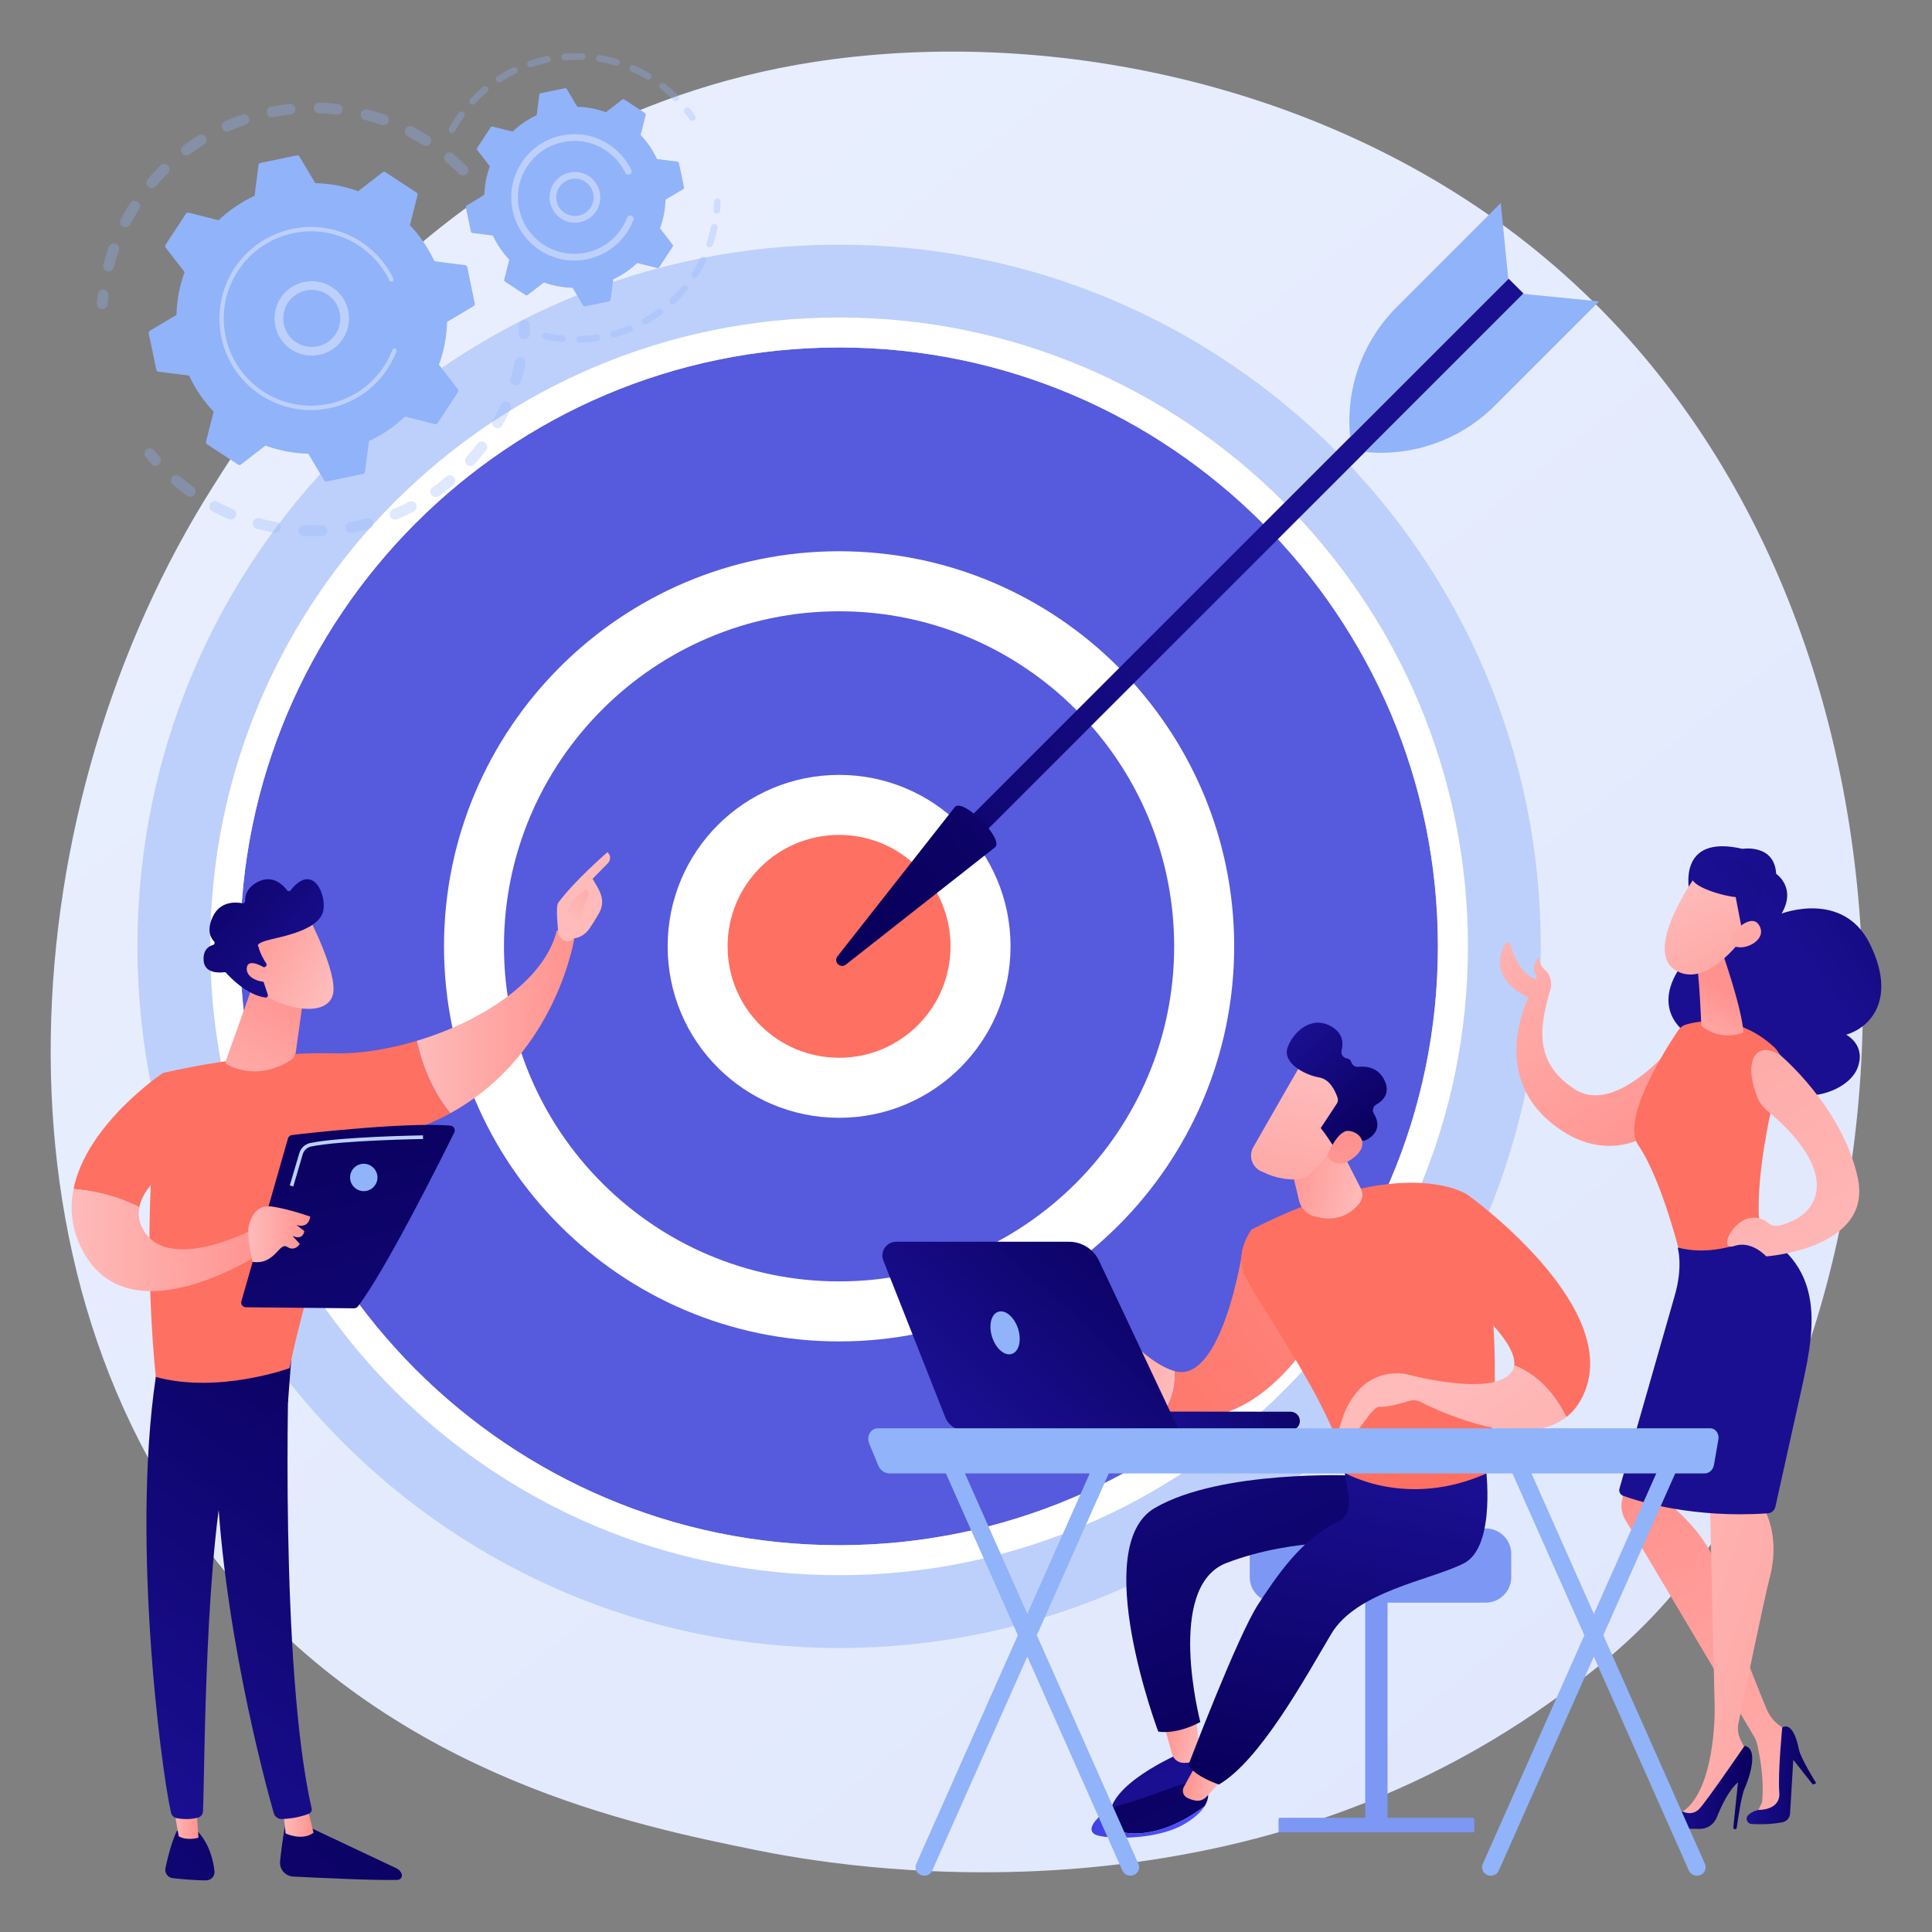 <svg version="1.2" xmlns="http://www.w3.org/2000/svg" viewBox="0 0 2958 2958" width="1000" height="1000">
	<rect x="0" y="0" width="2958" height="2958" fill="#808080" stroke="none"/>
	<title>12084748_20943892-ai</title>
	<defs>
		<linearGradient id="g1" x1="2346.5" y1="5700.7" x2="-1084.3" y2="1439.9" gradientUnits="userSpaceOnUse">
			<stop offset="0" stop-color="#dae3fe"/>
			<stop offset="1" stop-color="#e9effd"/>
		</linearGradient>
		<linearGradient id="g2" x1="3428.8" y1="736.4" x2="537.9" y2="4574.5" gradientUnits="userSpaceOnUse">
			<stop offset="0" stop-color="#565add"/>
			<stop offset="1" stop-color="#565add"/>
		</linearGradient>
		<linearGradient id="g3" x1="3028.5" y1="434.8" x2="137.6" y2="4272.9" gradientUnits="userSpaceOnUse">
			<stop offset="0" stop-color="#565add"/>
			<stop offset="1" stop-color="#565add"/>
		</linearGradient>
		<linearGradient id="g4" x1="1734.1" y1="-170.1" x2="1605.7" y2="842.4" gradientUnits="userSpaceOnUse">
			<stop offset="0" stop-color="#ff928e"/>
			<stop offset="1" stop-color="#fe7062"/>
		</linearGradient>
		<linearGradient id="g5" x1="-10658.8" y1="-17956.8" x2="-9735" y2="-18515.7" gradientUnits="userSpaceOnUse">
			<stop offset="0" stop-color="#09005d"/>
			<stop offset="1" stop-color="#1a0f91"/>
		</linearGradient>
		<linearGradient id="g6" x1="998.3" y1="958.4" x2="1667.8" y2="403.1" gradientUnits="userSpaceOnUse">
			<stop offset="0" stop-color="#09005d"/>
			<stop offset="1" stop-color="#1a0f91"/>
		</linearGradient>
		<linearGradient id="g7" x1="707.2" y1="2702.6" x2="-125.7" y2="3591.5" gradientUnits="userSpaceOnUse">
			<stop offset="0" stop-color="#09005d"/>
			<stop offset="1" stop-color="#1a0f91"/>
		</linearGradient>
		<linearGradient id="g8" x1="433.3" y1="2764.2" x2="480.4" y2="2764.7" gradientUnits="userSpaceOnUse">
			<stop offset="0" stop-color="#febbba"/>
			<stop offset="1" stop-color="#ff928e"/>
		</linearGradient>
		<linearGradient id="g9" x1="1898.3" y1="2982.5" x2="1373.6" y2="3679.7" gradientUnits="userSpaceOnUse">
			<stop offset="0" stop-color="#09005d"/>
			<stop offset="1" stop-color="#1a0f91"/>
		</linearGradient>
		<linearGradient id="g10" x1="591.3" y1="2598.8" x2="-115.6" y2="3353.2" gradientUnits="userSpaceOnUse">
			<stop offset="0" stop-color="#09005d"/>
			<stop offset="1" stop-color="#1a0f91"/>
		</linearGradient>
		<linearGradient id="g11" x1="263.9" y1="2752.8" x2="304.5" y2="2753.2" gradientUnits="userSpaceOnUse">
			<stop offset="0" stop-color="#febbba"/>
			<stop offset="1" stop-color="#ff928e"/>
		</linearGradient>
		<linearGradient id="g12" x1="1549.4" y1="2765" x2="1072.9" y2="3398.1" gradientUnits="userSpaceOnUse">
			<stop offset="0" stop-color="#09005d"/>
			<stop offset="1" stop-color="#1a0f91"/>
		</linearGradient>
		<linearGradient id="g13" x1="-22493.3" y1="-14635" x2="-21722.6" y2="-14065.1" gradientUnits="userSpaceOnUse">
			<stop offset="0" stop-color="#ff928e"/>
			<stop offset="1" stop-color="#fe7062"/>
		</linearGradient>
		<linearGradient id="g14" x1="639.7" y1="1421.5" x2="880.1" y2="1423.8" gradientUnits="userSpaceOnUse">
			<stop offset="0" stop-color="#febbba"/>
			<stop offset="1" stop-color="#ff928e"/>
		</linearGradient>
		<linearGradient id="g15" x1="698.1" y1="1478.2" x2="525.1" y2="1861.9" gradientUnits="userSpaceOnUse">
			<stop offset="0" stop-color="#febbba"/>
			<stop offset="1" stop-color="#ff928e"/>
		</linearGradient>
		<linearGradient id="g16" x1="824.2" y1="1375.7" x2="909.1" y2="1247.9" gradientUnits="userSpaceOnUse">
			<stop offset="0" stop-color="#febbba"/>
			<stop offset="1" stop-color="#ff928e"/>
		</linearGradient>
		<linearGradient id="g17" x1="-28557.7" y1="-19334.1" x2="-27575.8" y2="-18608" gradientUnits="userSpaceOnUse">
			<stop offset="0" stop-color="#ff928e"/>
			<stop offset="1" stop-color="#fe7062"/>
		</linearGradient>
		<linearGradient id="g18" x1="110" y1="1820.4" x2="414.1" y2="1823.3" gradientUnits="userSpaceOnUse">
			<stop offset="0" stop-color="#febbba"/>
			<stop offset="1" stop-color="#ff928e"/>
		</linearGradient>
		<linearGradient id="g19" x1="238.7" y1="1700.9" x2="361.6" y2="1462.2" gradientUnits="userSpaceOnUse">
			<stop offset="0" stop-color="#febbba"/>
			<stop offset="1" stop-color="#ff928e"/>
		</linearGradient>
		<linearGradient id="g20" x1="441.4" y1="1612" x2="288" y2="1516.4" gradientUnits="userSpaceOnUse">
			<stop offset="0" stop-color="#febbba"/>
			<stop offset="1" stop-color="#ff928e"/>
		</linearGradient>
		<linearGradient id="g21" x1="309.9" y1="1262.6" x2="528.9" y2="1439" gradientUnits="userSpaceOnUse">
			<stop offset="0" stop-color="#09005d"/>
			<stop offset="1" stop-color="#1a0f91"/>
		</linearGradient>
		<linearGradient id="g22" x1="442.1" y1="1568.2" x2="314.6" y2="1488.8" gradientUnits="userSpaceOnUse">
			<stop offset="0" stop-color="#febbba"/>
			<stop offset="1" stop-color="#ff928e"/>
		</linearGradient>
		<linearGradient id="g23" x1="631.8" y1="1632.5" x2="840.9" y2="2503.7" gradientUnits="userSpaceOnUse">
			<stop offset="0" stop-color="#09005d"/>
			<stop offset="1" stop-color="#1a0f91"/>
		</linearGradient>
		<linearGradient id="g24" x1="379.9" y1="1847" x2="475" y2="1847" gradientUnits="userSpaceOnUse">
			<stop offset="0" stop-color="#febbba"/>
			<stop offset="1" stop-color="#ff928e"/>
		</linearGradient>
		<linearGradient id="g25" x1="2083" y1="1440" x2="2368.4" y2="1897.5" gradientUnits="userSpaceOnUse">
			<stop offset="0" stop-color="#febbba"/>
			<stop offset="1" stop-color="#ff928e"/>
		</linearGradient>
		<linearGradient id="g26" x1="3277.9" y1="1418.9" x2="2893.7" y2="1675" gradientUnits="userSpaceOnUse">
			<stop offset="0" stop-color="#09005d"/>
			<stop offset="1" stop-color="#1a0f91"/>
		</linearGradient>
		<linearGradient id="g27" x1="3308.2" y1="1440" x2="3073.4" y2="1802.9" gradientUnits="userSpaceOnUse">
			<stop offset="0" stop-color="#ff928e"/>
			<stop offset="1" stop-color="#fe7062"/>
		</linearGradient>
		<linearGradient id="g28" x1="2507.7" y1="1603.1" x2="2562.5" y2="1481.5" gradientUnits="userSpaceOnUse">
			<stop offset="0" stop-color="#febbba"/>
			<stop offset="1" stop-color="#ff928e"/>
		</linearGradient>
		<linearGradient id="g29" x1="2705.4" y1="1296" x2="2841.5" y2="1590.8" gradientUnits="userSpaceOnUse">
			<stop offset="0" stop-color="#febbba"/>
			<stop offset="1" stop-color="#ff928e"/>
		</linearGradient>
		<linearGradient id="g30" x1="3147.1" y1="1132.3" x2="2681.7" y2="1442.6" gradientUnits="userSpaceOnUse">
			<stop offset="0" stop-color="#09005d"/>
			<stop offset="1" stop-color="#1a0f91"/>
		</linearGradient>
		<linearGradient id="g31" x1="2629.4" y1="1256.4" x2="2806.8" y2="1640.4" gradientUnits="userSpaceOnUse">
			<stop offset="0" stop-color="#febbba"/>
			<stop offset="1" stop-color="#ff928e"/>
		</linearGradient>
		<linearGradient id="g32" x1="3447" y1="2643.1" x2="3078" y2="1976.9" gradientUnits="userSpaceOnUse">
			<stop offset="0" stop-color="#febbba"/>
			<stop offset="1" stop-color="#ff928e"/>
		</linearGradient>
		<linearGradient id="g33" x1="2781.5" y1="2643.7" x2="2675.5" y2="2642.7" gradientUnits="userSpaceOnUse">
			<stop offset="0" stop-color="#09005d"/>
			<stop offset="1" stop-color="#1a0f91"/>
		</linearGradient>
		<linearGradient id="g34" x1="2189" y1="2964.2" x2="3049.8" y2="3248.5" gradientUnits="userSpaceOnUse">
			<stop offset="0" stop-color="#febbba"/>
			<stop offset="1" stop-color="#ff928e"/>
		</linearGradient>
		<linearGradient id="g35" x1="2683" y1="2673.1" x2="2556.7" y2="2671.9" gradientUnits="userSpaceOnUse">
			<stop offset="0" stop-color="#09005d"/>
			<stop offset="1" stop-color="#1a0f91"/>
		</linearGradient>
		<linearGradient id="g36" x1="3345.4" y1="2005.6" x2="2993.9" y2="2275" gradientUnits="userSpaceOnUse">
			<stop offset="0" stop-color="#09005d"/>
			<stop offset="1" stop-color="#1a0f91"/>
		</linearGradient>
		<linearGradient id="g37" x1="3145.3" y1="1818" x2="2521.7" y2="893.5" gradientUnits="userSpaceOnUse">
			<stop offset="0" stop-color="#febbba"/>
			<stop offset="1" stop-color="#ff928e"/>
		</linearGradient>
		<linearGradient id="g38" x1="1596.2" y1="2417.5" x2="1681.6" y2="2748.4" gradientUnits="userSpaceOnUse">
			<stop offset="0" stop-color="#09005d"/>
			<stop offset="1" stop-color="#1a0f91"/>
		</linearGradient>
		<linearGradient id="g39" x1="1847.7" y1="2635.1" x2="1788.9" y2="2622.1" gradientUnits="userSpaceOnUse">
			<stop offset="0" stop-color="#febbba"/>
			<stop offset="1" stop-color="#ff928e"/>
		</linearGradient>
		<linearGradient id="g40" x1="2301.8" y1="2490" x2="2005.4" y2="1792.6" gradientUnits="userSpaceOnUse">
			<stop offset="0" stop-color="#09005d"/>
			<stop offset="1" stop-color="#1a0f91"/>
		</linearGradient>
		<linearGradient id="g41" x1="1654.1" y1="2653" x2="2056.8" y2="3519.6" gradientUnits="userSpaceOnUse">
			<stop offset="0" stop-color="#09005d"/>
			<stop offset="1" stop-color="#1a0f91"/>
		</linearGradient>
		<linearGradient id="g42" x1="1844.5" y1="2765.1" x2="1686.5" y2="2730.2" gradientUnits="userSpaceOnUse">
			<stop offset="0" stop-color="#4f52ff"/>
			<stop offset="1" stop-color="#4042e2"/>
		</linearGradient>
		<linearGradient id="g43" x1="1877.4" y1="2702.1" x2="1822.3" y2="2689.9" gradientUnits="userSpaceOnUse">
			<stop offset="0" stop-color="#febbba"/>
			<stop offset="1" stop-color="#ff928e"/>
		</linearGradient>
		<linearGradient id="g44" x1="2447.4" y1="2818.5" x2="2540.3" y2="2331.4" gradientUnits="userSpaceOnUse">
			<stop offset="0" stop-color="#09005d"/>
			<stop offset="1" stop-color="#1a0f91"/>
		</linearGradient>
		<linearGradient id="g45" x1="2436.3" y1="1865.5" x2="1711.2" y2="2427.9" gradientUnits="userSpaceOnUse">
			<stop offset="0" stop-color="#ff928e"/>
			<stop offset="1" stop-color="#fe7062"/>
		</linearGradient>
		<linearGradient id="g46" x1="1812.1" y1="2056.7" x2="1619.8" y2="2014.2" gradientUnits="userSpaceOnUse">
			<stop offset="0" stop-color="#febbba"/>
			<stop offset="1" stop-color="#ff928e"/>
		</linearGradient>
		<linearGradient id="g47" x1="1023.9" y1="2297.1" x2="1801.3" y2="1816.9" gradientUnits="userSpaceOnUse">
			<stop offset="0" stop-color="#ff928e"/>
			<stop offset="1" stop-color="#fe7062"/>
		</linearGradient>
		<linearGradient id="g48" x1="2102.3" y1="1757.3" x2="1974.7" y2="1729.1" gradientUnits="userSpaceOnUse">
			<stop offset="0" stop-color="#febbba"/>
			<stop offset="1" stop-color="#ff928e"/>
		</linearGradient>
		<linearGradient id="g49" x1="360.5" y1="2883.2" x2="1644.8" y2="2090" gradientUnits="userSpaceOnUse">
			<stop offset="0" stop-color="#ff928e"/>
			<stop offset="1" stop-color="#fe7062"/>
		</linearGradient>
		<linearGradient id="g50" x1="2159.5" y1="2134.1" x2="2775.2" y2="2996.3" gradientUnits="userSpaceOnUse">
			<stop offset="0" stop-color="#febbba"/>
			<stop offset="1" stop-color="#ff928e"/>
		</linearGradient>
		<linearGradient id="g51" x1="1856.5" y1="1616.1" x2="1779.3" y2="1977.9" gradientUnits="userSpaceOnUse">
			<stop offset="0" stop-color="#febbba"/>
			<stop offset="1" stop-color="#ff928e"/>
		</linearGradient>
		<linearGradient id="g52" x1="2154.9" y1="1692.3" x2="2027.2" y2="1544.8" gradientUnits="userSpaceOnUse">
			<stop offset="0" stop-color="#09005d"/>
			<stop offset="1" stop-color="#1a0f91"/>
		</linearGradient>
		<linearGradient id="g53" x1="2087.8" y1="2010.3" x2="2109.3" y2="1756.9" gradientUnits="userSpaceOnUse">
			<stop offset="0" stop-color="#febbba"/>
			<stop offset="1" stop-color="#ff928e"/>
		</linearGradient>
		<linearGradient id="g54" x1="2047.2" y1="2123.3" x2="1783.4" y2="2209.9" gradientUnits="userSpaceOnUse">
			<stop offset="0" stop-color="#09005d"/>
			<stop offset="1" stop-color="#1a0f91"/>
		</linearGradient>
		<linearGradient id="g55" x1="1867.5" y1="1980.6" x2="1590.6" y2="2273.2" gradientUnits="userSpaceOnUse">
			<stop offset="0" stop-color="#09005d"/>
			<stop offset="1" stop-color="#1a0f91"/>
		</linearGradient>
	</defs>
	<style>
		.s0 { fill: url(#g1) } 
		.s1 { fill: #bdd0fb } 
		.s2 { fill: url(#g2) } 
		.s3 { fill: #ffffff } 
		.s4 { fill: url(#g3) } 
		.s5 { fill: url(#g4) } 
		.s6 { fill: url(#g5) } 
		.s7 { fill: url(#g6) } 
		.s8 { fill: #91b3fa } 
		.s9 { fill: url(#g7) } 
		.s10 { fill: url(#g8) } 
		.s11 { fill: url(#g9) } 
		.s12 { fill: url(#g10) } 
		.s13 { fill: url(#g11) } 
		.s14 { fill: url(#g12) } 
		.s15 { fill: url(#g13) } 
		.s16 { fill: url(#g14) } 
		.s17 { fill: url(#g15) } 
		.s18 { fill: url(#g16) } 
		.s19 { fill: url(#g17) } 
		.s20 { fill: url(#g18) } 
		.s21 { fill: url(#g19) } 
		.s22 { fill: url(#g20) } 
		.s23 { fill: url(#g21) } 
		.s24 { fill: url(#g22) } 
		.s25 { fill: url(#g23) } 
		.s26 { fill: url(#g24) } 
		.s27 { fill: url(#g25) } 
		.s28 { fill: url(#g26) } 
		.s29 { fill: url(#g27) } 
		.s30 { fill: url(#g28) } 
		.s31 { fill: url(#g29) } 
		.s32 { fill: url(#g30) } 
		.s33 { fill: url(#g31) } 
		.s34 { fill: url(#g32) } 
		.s35 { fill: url(#g33) } 
		.s36 { fill: url(#g34) } 
		.s37 { fill: url(#g35) } 
		.s38 { fill: url(#g36) } 
		.s39 { fill: url(#g37) } 
		.s40 { fill: #7d97f4 } 
		.s41 { fill: url(#g38) } 
		.s42 { fill: url(#g39) } 
		.s43 { fill: url(#g40) } 
		.s44 { fill: url(#g41) } 
		.s45 { fill: url(#g42) } 
		.s46 { fill: url(#g43) } 
		.s47 { fill: url(#g44) } 
		.s48 { fill: url(#g45) } 
		.s49 { fill: url(#g46) } 
		.s50 { fill: url(#g47) } 
		.s51 { fill: url(#g48) } 
		.s52 { fill: url(#g49) } 
		.s53 { fill: url(#g50) } 
		.s54 { fill: url(#g51) } 
		.s55 { fill: url(#g52) } 
		.s56 { fill: url(#g53) } 
		.s57 { fill: url(#g54) } 
		.s58 { fill: url(#g55) } 
	</style>
	<g id="Illustration">
		<g id="&lt;Group&gt;">
			<path id="&lt;Path&gt;" class="s0" d="m2530.6 2474.5c-57 60-110.9 98.6-153.5 129.2-500.6 359.2-1093.1 254.5-1219 229-185.9-37.8-545.3-110.8-805.1-416.4-393.1-462.2-331.9-1190.5-27-1671.3 55.8-87.9 350.4-576 949.2-654.3 362.4-47.4 784.8 48.2 1090.7 304.5 642.2 537.9 596.5 1624.8 164.7 2079.3z"/>
			<g id="&lt;Group&gt;">
				<g id="&lt;Group&gt;">
					<path id="&lt;Path&gt;" class="s1" d="m2359 1448.9c0 593.3-481 1074.3-1074.3 1074.3-593.3 0-1074.3-481-1074.3-1074.3 0-593.3 481-1074.3 1074.3-1074.3 593.3 0 1074.3 481 1074.3 1074.3z"/>
					<g id="&lt;Group&gt;">
						<path id="&lt;Path&gt;" class="s2" d="m2201.5 1448.9c0 506.4-410.4 916.9-916.8 916.9-506.4 0-916.9-410.5-916.9-916.9 0-506.4 410.5-916.9 916.9-916.9 506.4 0 916.8 410.5 916.8 916.9z"/>
						<path id="&lt;Compound Path&gt;" fill-rule="evenodd" class="s3" d="m1284.7 2411.7c-530.9 0-962.8-431.9-962.8-962.8 0-530.9 431.9-962.8 962.8-962.8 530.9 0 962.8 431.9 962.8 962.8 0 530.9-431.9 962.8-962.8 962.8zm0-1879.7c-505.6 0-916.9 411.3-916.9 916.9 0 505.6 411.3 916.9 916.9 916.9 505.5 0 916.8-411.3 916.8-916.9 0-505.6-411.3-916.9-916.8-916.9z"/>
					</g>
					<g id="&lt;Group&gt;">
						<path id="&lt;Path&gt;" class="s4" d="m1284.7 2007.9c-309.1 0-559-249.9-559-559 0-309.1 249.9-559 559-559 309.1 0 558.9 249.9 558.9 559 0 309.1-249.8 559-558.9 559z"/>
						<path id="&lt;Compound Path&gt;" fill-rule="evenodd" class="s3" d="m1284.7 2053.8c-333.6 0-604.9-271.4-604.9-604.9 0-333.5 271.3-604.9 604.9-604.9 333.5 0 604.9 271.4 604.9 604.9 0 333.5-271.4 604.9-604.9 604.9zm0-1117.9c-282.9 0-513.1 230.1-513.1 513 0 282.9 230.2 513 513.1 513 282.9 0 513-230.1 513-513 0-282.9-230.1-513-513-513z"/>
					</g>
					<g id="&lt;Group&gt;">
						<path id="&lt;Path&gt;" class="s5" d="m1284.7 1665.5c-119.8 0-216.6-96.8-216.6-216.6 0-119.8 96.8-216.6 216.6-216.6 119.7 0 216.5 96.8 216.5 216.6 0 119.8-96.8 216.6-216.5 216.6z"/>
						<path id="&lt;Compound Path&gt;" fill-rule="evenodd" class="s3" d="m1284.7 1711.4c-145.2 0-262.5-117.4-262.5-262.5 0-145.2 117.3-262.5 262.5-262.5 145.1 0 262.5 117.3 262.5 262.5 0 145.1-117.4 262.5-262.5 262.5zm170.6-262.5c0-94.4-76.3-170.6-170.6-170.6-94.4 0-170.7 76.2-170.7 170.6 0 94.4 76.3 170.6 170.7 170.6 94.3 0 170.6-76.2 170.6-170.6z"/>
					</g>
				</g>
				<g id="&lt;Group&gt;">
					<path id="&lt;Path&gt;" class="s6" d="m2309.7 426.6l22.9 22.8-863.8 863.8-22.8-22.9z"/>
					<path id="&lt;Path&gt;" class="s7" d="m1462.2 1235.3c13-13.1 74.7 48.6 61.6 61.7l-228.8 179.9c-8.4 6.6-19.4-4.3-12.7-12.8z"/>
					<path id="&lt;Path&gt;" class="s8" d="m2332.1 449.9l116.2 11.6-159.6 159.5c-52.2 52.2-125.2 78.3-198.7 71z"/>
					<path id="&lt;Path&gt;" class="s8" d="m2309.3 427.1l-11.6-116.2-159.5 159.5c-52.3 52.3-78.4 125.2-71 198.8z"/>
				</g>
			</g>
			<g id="&lt;Group&gt;">
				<g id="&lt;Group&gt;">
					<g id="&lt;Group&gt;" style="opacity: .3">
						<path id="&lt;Compound Path&gt;" class="s8" d="m714.6 266.3c-3.3 3.2-8.5 3.2-11.8-0.1-6.3-6.3-12.9-12.4-19.8-18.2-3.5-2.9-3.9-8-1.1-11.6q0 0 0.1-0.1c3-3.5 8.2-3.9 11.7-1 7.2 6.1 14.3 12.6 20.9 19.2 3 3 3.2 7.8 0.6 11.1q-0.3 0.3-0.6 0.7zm-66.9-44.1c-7.6-4.8-15.4-9.3-23.3-13.4-4.1-2.1-5.7-7.1-3.6-11.2 2.1-4.1 7.1-5.7 11.2-3.6 8.3 4.4 16.6 9.1 24.6 14.1 3.9 2.5 5 7.6 2.6 11.5q-0.3 0.4-0.6 0.8c-2.6 3.2-7.3 4.1-10.9 1.8zm-63.5-30.8c-8.4-3-17.1-5.6-25.7-7.8-4.5-1.2-7.1-5.7-6-10.2 1.2-4.4 5.7-7.1 10.2-5.9 9.1 2.3 18.2 5.1 27.1 8.2 4.3 1.6 6.6 6.3 5 10.6q-0.5 1.4-1.3 2.5c-2.2 2.7-5.9 3.8-9.3 2.6zm-68.7-15.8c-8.9-1-17.9-1.7-26.9-1.9-4.6-0.2-8.2-4-8.1-8.6 0.2-4.6 4-8.2 8.6-8 9.4 0.2 18.9 0.9 28.3 2 4.5 0.5 7.8 4.6 7.3 9.2-0.2 1.6-0.9 3.1-1.8 4.3-1.7 2.1-4.5 3.3-7.4 3zm-70.6-0.1c-8.9 1-17.8 2.3-26.6 4.1-4.5 0.9-8.9-2.1-9.8-6.6-0.9-4.5 2.1-8.9 6.6-9.7 9.2-1.9 18.7-3.3 28-4.3 4.5-0.6 8.7 2.7 9.2 7.3 0.2 2.3-0.5 4.5-1.8 6.1-1.4 1.7-3.3 2.8-5.6 3.1zm-68.8 15.5c-8.5 2.9-16.9 6.2-25.1 9.9-4.2 1.8-9.1-0.1-10.9-4.3-1.9-4.2 0-9.1 4.2-10.9 8.6-3.9 17.5-7.4 26.3-10.4 4.4-1.5 9.1 0.8 10.6 5.1 1 2.8 0.4 5.8-1.4 8-0.9 1.1-2.2 2.1-3.7 2.6zm-212 224.3c-4.5-1.1-7.2-5.7-6-10.1 2.4-9.1 5.2-18.3 8.3-27.1 1.6-4.4 6.3-6.6 10.6-5.1 4.4 1.5 6.6 6.3 5.1 10.6-3 8.5-5.7 17.1-7.9 25.8-0.3 1.1-0.9 2.2-1.6 3.1-2 2.5-5.3 3.7-8.5 2.8zm148.3-194c-7.5 4.8-15 9.9-22.2 15.2-3.6 2.8-8.8 2-11.6-1.6-2.8-3.7-2-8.9 1.7-11.7 7.5-5.6 15.4-11 23.3-16 3.9-2.4 9.1-1.2 11.5 2.7 1.9 3.1 1.6 6.9-0.6 9.6q-0.9 1.1-2.1 1.8zm-124 125.8c-4.1-2.2-5.7-7.2-3.6-11.3 4.4-8.3 9.1-16.6 14.2-24.5 2.4-3.9 7.6-5 11.5-2.6 3.8 2.5 5 7.6 2.5 11.5-4.8 7.6-9.3 15.4-13.4 23.3q-0.4 0.8-1 1.4c-2.4 3-6.7 4-10.2 2.2zm68.8-82c-6.3 6.3-12.5 13-18.3 19.8-2.9 3.5-8.2 4-11.7 1-3.4-2.9-3.9-8.1-1.1-11.6q0.1 0 0.1-0.1c6.1-7.2 12.6-14.2 19.3-20.8 3.2-3.3 8.5-3.3 11.7 0 3 3 3.2 7.8 0.6 11.1q-0.3 0.3-0.6 0.6z"/>
						<path id="&lt;Path&gt;" class="s8" d="m163.1 470.1c1-1.3 1.7-2.9 1.8-4.6 0.3-4.3 0.7-8.6 1.2-12.9 0.5-4.6-2.7-8.7-7.3-9.2-4.6-0.6-8.7 2.7-9.2 7.3-0.5 4.5-0.9 9-1.3 13.5-0.3 4.6 3.1 8.6 7.7 8.9 2.8 0.3 5.4-1 7.1-3z"/>
					</g>
					<g id="&lt;Group&gt;" style="opacity: .3">
						<path id="&lt;Path&gt;" class="s8" d="m244.6 710c2.5-3.1 2.5-7.7-0.3-10.7-2.8-3.2-5.7-6.5-8.4-9.9-2.9-3.5-8.2-4-11.7-1.1-3.6 2.9-4.1 8.2-1.1 11.7 2.8 3.5 5.8 7 8.9 10.4 3 3.4 8.3 3.7 11.7 0.6q0.5-0.5 0.9-1z"/>
						<path id="&lt;Compound Path&gt;" class="s8" d="m726.5 710.8c-3 3.4-8.3 3.7-11.7 0.6-3.4-3-3.7-8.3-0.7-11.7 5.9-6.5 11.5-13.4 16.9-20.5 2.7-3.6 8-4.4 11.6-1.6 3.7 2.8 4.4 8 1.6 11.6q-3.4 4.7-7.1 9.1c-3.4 4.3-7 8.4-10.6 12.5zm31.2-56.3c-4-2.2-5.4-7.3-3.1-11.3 4.3-7.7 8.3-15.6 12-23.6 1.9-4.2 6.8-6 11-4.1 4.2 1.9 6 6.8 4.1 11-3.8 8.4-8.1 16.8-12.6 24.8q-0.4 0.7-0.8 1.2c-2.5 3.1-7 4-10.6 2zm-63.6 87.9c-7.1 5.9-14.5 11.7-22 17.1-3.8 2.7-9 1.8-11.6-2-2.7-3.7-1.8-8.9 1.9-11.6 7.2-5.1 14.2-10.5 20.9-16.2 3.5-3 8.8-2.6 11.7 1 2.7 3 2.6 7.5 0.2 10.6q-0.5 0.6-1.1 1.1zm93.2-152.8c-4.4-1.3-6.9-5.9-5.6-10.3 2.5-8.4 4.7-17.1 6.5-25.7 1-4.5 5.4-7.4 9.9-6.4 4.4 0.9 7.3 5.3 6.4 9.8-1.9 9.1-4.2 18.2-6.9 27.1q-0.5 1.6-1.5 2.8c-2 2.5-5.5 3.7-8.8 2.7zm-153.8 193.5c-8.2 4.3-16.7 8.3-25.3 11.9-4.2 1.8-9.1-0.2-10.8-4.4-1.8-4.3 0.2-9.1 4.4-10.9 8.1-3.4 16.2-7.2 24-11.3 4-2.1 9.1-0.5 11.2 3.5 1.6 3.1 1.1 6.6-0.9 9.1-0.7 0.9-1.6 1.6-2.6 2.1zm-68.1 26.6c-9 2.3-18.1 4.4-27.2 6-4.5 0.8-8.9-2.2-9.7-6.7-0.8-4.5 2.2-8.8 6.7-9.6 8.7-1.6 17.4-3.5 25.9-5.8 4.4-1.2 9 1.4 10.2 5.9 0.7 2.7 0 5.4-1.6 7.4-1.1 1.3-2.5 2.3-4.3 2.8zm-72.2 11c-9.3 0.4-18.7 0.4-27.9 0-4.6-0.2-8.2-4.1-8-8.7 0.2-4.5 4.1-8.1 8.7-7.9 8.7 0.4 17.7 0.4 26.5 0 4.5-0.2 8.4 3.4 8.6 7.9 0.1 2.1-0.6 4.1-1.8 5.6-1.5 1.8-3.7 3-6.1 3.1zm-73-5c-9.1-1.6-18.3-3.7-27.2-6.1-4.4-1.2-7-5.8-5.9-10.2 1.2-4.4 5.8-7 10.2-5.9 8.5 2.3 17.2 4.3 25.9 5.9 4.5 0.8 7.5 5.1 6.7 9.6-0.3 1.4-0.9 2.7-1.7 3.8-1.9 2.2-4.9 3.5-8 2.9zm-70.1-20.9c-8.5-3.6-16.9-7.6-25.1-11.9-4.1-2.2-5.7-7.2-3.5-11.3 2.1-4 7.1-5.6 11.2-3.4 7.8 4.1 15.8 7.9 23.9 11.3 4.3 1.8 6.2 6.7 4.4 10.9q-0.4 1.1-1.2 2c-2.2 2.8-6.2 3.9-9.7 2.4zm-63.7-35.7c-5.5-4-11-8.2-16.3-12.4q-2.9-2.4-5.7-4.8c-3.5-2.9-4-8.2-0.9-11.7 2.9-3.5 8.2-3.9 11.7-0.9q2.6 2.2 5.4 4.4c5 4.1 10.2 8.1 15.5 11.9 3.7 2.6 4.6 7.8 1.9 11.5q-0.1 0.3-0.3 0.5c-2.7 3.3-7.7 4.1-11.3 1.5z"/>
						<path id="&lt;Path&gt;" class="s8" d="m808.9 516.6c1-1.3 1.7-2.9 1.8-4.7 0.3-4.5 0.5-9 0.7-13.6 0.1-4.6-3.5-8.4-8.1-8.5-4.6-0.2-8.4 3.5-8.6 8-0.1 4.4-0.3 8.7-0.6 13-0.3 4.6 3.2 8.5 7.7 8.8 2.9 0.2 5.4-1 7.1-3z"/>
					</g>
					<g id="&lt;Group&gt;">
						<path id="&lt;Compound Path&gt;" class="s8" d="m715.4 409c-0.4-1.6-1.7-2.8-3.3-3l-46.9-6c-9.4-20-21.9-38.7-37.6-55.2l11.6-45.8c0.4-1.6-0.2-3.3-1.6-4.2l-47.4-31.1c-1.4-0.9-3.2-0.8-4.5 0.2l-37.4 28.9c-21.4-7.8-43.5-11.9-65.6-12.4l-24.2-40.7c-0.8-1.4-2.5-2.1-4.1-1.8l-55.5 11.6c-1.7 0.3-2.9 1.6-3.1 3.3l-6 46.9c-20 9.3-38.7 21.9-55.2 37.5l-45.8-11.6c-1.6-0.4-3.3 0.3-4.2 1.7l-31.1 47.4c-0.9 1.4-0.8 3.2 0.2 4.5l28.9 37.4c-7.8 21.3-11.9 43.5-12.4 65.5l-40.6 24.2c-1.5 0.9-2.2 2.5-1.9 4.2l11.6 55.5c0.3 1.6 1.7 2.8 3.3 3.1l46.9 5.9c9.3 20.1 21.9 38.8 37.6 55.2l-11.7 45.8c-0.4 1.6 0.3 3.3 1.7 4.2l47.4 31.1c1.4 0.9 3.2 0.9 4.5-0.2l37.4-28.9c21.3 7.8 43.5 11.9 65.6 12.5l24.2 40.6c0.8 1.4 2.5 2.1 4.1 1.8l55.5-11.5c1.6-0.4 2.9-1.7 3.1-3.4l6-46.9c20-9.3 38.7-21.8 55.1-37.5l45.8 11.6c1.6 0.4 3.3-0.2 4.2-1.6l31.1-47.5c0.9-1.3 0.9-3.2-0.1-4.5l-28.9-37.3c7.7-21.4 11.8-43.5 12.4-65.6l40.6-24.2c1.4-0.8 2.2-2.5 1.8-4.1z"/>
						<g id="&lt;Group&gt;">
							<path id="&lt;Compound Path&gt;" fill-rule="evenodd" class="s1" d="m515.9 529.5c-23.1 21.3-59.3 19.7-80.5-3.4-10.4-11.2-15.7-25.8-15-41 0.6-15.2 7.1-29.3 18.4-39.6 23.1-21.2 59.2-19.7 80.5 3.4 19.4 21.1 19.8 52.9 2.3 74.5q-2.6 3.2-5.7 6.1zm-82.2-43.8c-0.5 11.6 3.5 22.8 11.4 31.4 16.4 17.7 44.1 18.9 61.8 2.6 17.8-16.3 18.9-44 2.6-61.8-16.3-17.7-44-18.9-61.7-2.6q-2.5 2.3-4.5 4.8c-5.9 7.2-9.2 16.1-9.6 25.6z"/>
						</g>
						<path id="&lt;Path&gt;" class="s1" d="m584.9 576.2q4.5-5.6 8.5-11.7 1.2-1.9 2.4-3.8c3.9-6.4 7.3-13.2 10.2-20.1q0-0.1 0.1-0.2 0.1-0.4 0.3-0.8 0.3-0.8 0.6-1.6c0.5-1.4 0.1-2.9-1-3.8q-0.4-0.3-0.9-0.5c-1.7-0.7-3.6 0.2-4.3 1.9-3.4 8.8-7.8 17.3-13 25.3-25.9 39.6-69.5 60.8-113.6 60.2-24.5-0.3-49.3-7.3-71.3-21.8q-5.8-3.8-11.1-8.1c-23.8-19.3-40.1-45.9-46.4-76.3-7.3-35-0.5-70.6 19.1-100.4 40.4-61.6 123.3-78.9 184.9-38.5q5.6 3.7 10.9 8c15.2 12.3 27.5 27.8 36 45.4q0.4 0.7 0.9 1.2c1 0.7 2.4 0.9 3.6 0.4 1.6-0.8 2.3-2.8 1.5-4.5-8.9-18.5-21.9-34.7-37.8-47.7q-5.5-4.4-11.5-8.4c-64.6-42.4-151.7-24.2-194.1 40.4-20.5 31.3-27.6 68.8-20 105.4 6.6 31.9 23.7 59.9 48.7 80.2q5.6 4.5 11.7 8.5c31.3 20.5 68.7 27.6 105.4 20 31.9-6.6 59.9-23.7 80.2-48.7z"/>
					</g>
				</g>
				<g id="&lt;Group&gt;">
					<g id="&lt;Group&gt;" style="opacity: .3">
						<path id="&lt;Path&gt;" class="s8" d="m1064 183.2c1.4-1.7 1.5-4.2 0.2-6.1-2.5-3.6-5.1-7.2-7.8-10.6-1.7-2.2-4.9-2.6-7.2-0.9-2.2 1.7-2.6 5-0.9 7.2 2.6 3.3 5.1 6.7 7.5 10.1 1.6 2.3 4.8 2.9 7.1 1.3q0.6-0.4 1.1-1z"/>
						<path id="&lt;Compound Path&gt;" class="s8" d="m1038.3 153.3c-2 2-5.2 2-7.3 0-5-5-10.4-9.9-16-14.4q-1.7-1.4-3.5-2.8c-2.3-1.7-2.7-5-0.9-7.2 1.7-2.1 4.9-2.6 7.2-0.9q1.8 1.5 3.7 2.9c5.8 4.8 11.5 9.8 16.8 15.1 1.9 1.9 2 4.9 0.4 6.9q-0.2 0.2-0.4 0.4zm-48.4-31.9c-7.4-4.5-15.2-8.5-23.1-12-2.6-1.1-3.8-4.2-2.6-6.7 1.1-2.6 4.1-3.8 6.7-2.7 8.3 3.7 16.5 7.9 24.3 12.6 2.4 1.4 3.2 4.6 1.8 7q-0.2 0.3-0.5 0.6c-1.5 2-4.3 2.5-6.6 1.2zm-47.6-21c-8.3-2.5-16.8-4.5-25.4-5.9-2.8-0.5-4.7-3.1-4.2-5.9 0.5-2.8 3.1-4.7 5.9-4.2 9 1.5 17.9 3.6 26.7 6.2 2.7 0.8 4.2 3.6 3.4 6.4q-0.3 1-0.9 1.7c-1.3 1.6-3.4 2.3-5.5 1.7zm-51.3-8.6c-8.7-0.4-17.5-0.2-26.1 0.5-2.8 0.2-5.3-1.9-5.5-4.8-0.2-2.8 1.9-5.3 4.7-5.5 9-0.7 18.2-0.9 27.3-0.5 2.9 0.1 5.1 2.5 4.9 5.4 0 1.1-0.4 2.1-1.1 3-1 1.2-2.5 1.9-4.2 1.9zm-51.9 4.1c-8.5 1.8-17 4.1-25.2 6.8-2.6 0.9-5.6-0.5-6.5-3.2-0.9-2.7 0.6-5.6 3.3-6.5 8.6-2.9 17.4-5.3 26.3-7.1 2.8-0.6 5.5 1.2 6.1 4 0.3 1.5-0.1 3.1-1 4.2-0.8 0.9-1.8 1.6-3 1.8zm-49.3 16.6c-7.8 3.8-15.4 8.1-22.7 12.8-2.4 1.5-5.6 0.8-7.1-1.6-1.5-2.4-0.9-5.5 1.5-7.1 7.6-4.9 15.7-9.4 23.9-13.3 2.5-1.2 5.6-0.2 6.8 2.4 0.9 1.8 0.6 4-0.6 5.4q-0.7 0.9-1.8 1.4zm-43.7 28.2c-6.6 5.5-13 11.6-18.9 17.9-2 2.1-5.2 2.2-7.3 0.3-2.1-2-2.1-5.2-0.2-7.3 6.2-6.6 12.9-13 19.8-18.8 2.2-1.8 5.4-1.5 7.2 0.7 1.6 1.9 1.6 4.6 0.1 6.5q-0.3 0.4-0.7 0.7zm-56.5 62.1c-2.5-1.4-3.4-4.5-2-7 3.8-6.9 8-13.7 12.6-20.2q1-1.4 2.1-2.9c1.6-2.3 4.9-2.8 7.2-1.1 2.3 1.7 2.8 4.9 1.1 7.2q-1 1.3-2 2.7c-4.3 6.2-8.4 12.7-12 19.2q-0.2 0.5-0.5 0.8c-1.6 1.9-4.3 2.5-6.5 1.3z"/>
					</g>
					<g id="&lt;Group&gt;" style="opacity: .3">
						<path id="&lt;Compound Path&gt;" class="s8" d="m1052 445.1c-5.8 6.9-12 13.5-18.5 19.6-2 1.9-5.3 1.8-7.2-0.2-2-2.1-1.8-5.4 0.2-7.3 6.2-5.8 12.1-12.1 17.6-18.7 1.8-2.2 5-2.5 7.2-0.6 2.2 1.8 2.5 5 0.7 7.1q0 0.1 0 0.1zm8.8-20.2c-2.4-1.5-3.1-4.7-1.5-7 4.6-7.2 8.8-14.7 12.6-22.4 1.2-2.5 4.3-3.6 6.9-2.3 2.5 1.2 3.6 4.3 2.3 6.8-3.9 8.1-8.4 15.9-13.2 23.4q-0.2 0.3-0.3 0.5c-1.7 2-4.6 2.5-6.8 1zm-47.9 57c-7.2 5.3-14.9 10.2-22.6 14.5-2.5 1.4-5.6 0.5-7-1.9-1.4-2.5-0.5-5.6 1.9-7 7.5-4.2 14.7-8.9 21.6-13.9 2.3-1.7 5.5-1.2 7.2 1.1 1.4 1.9 1.3 4.5-0.2 6.3q-0.4 0.5-0.9 0.9zm72-103.5c-2.7-1-4.1-3.9-3.2-6.6 2.8-8 5.1-16.3 6.9-24.7 0.5-2.8 3.3-4.5 6-3.9 2.8 0.5 4.6 3.3 4 6-1.9 8.8-4.3 17.5-7.2 26q-0.3 0.8-0.9 1.5c-1.3 1.7-3.5 2.4-5.6 1.7zm-118.8 129.7c-8.3 3.4-16.8 6.3-25.5 8.7-2.7 0.8-5.5-0.8-6.3-3.6-0.7-2.7 0.9-5.5 3.6-6.3 8.2-2.3 16.4-5 24.3-8.3 2.6-1.1 5.6 0.2 6.7 2.8 0.7 1.8 0.4 3.8-0.8 5.2-0.5 0.7-1.2 1.2-2 1.5zm-51.8 14.3c-8.8 1.3-17.8 2.1-26.7 2.3-2.9 0.1-5.2-2.1-5.3-5-0.1-2.8 2.1-5.2 5-5.2 8.5-0.3 17.1-1 25.5-2.3 2.8-0.4 5.4 1.5 5.9 4.3 0.2 1.5-0.3 2.9-1.1 4-0.8 1-1.9 1.7-3.3 1.9zm-53.6 1.4c-8.9-0.8-17.9-2.2-26.6-4.1-2.8-0.6-4.5-3.4-3.9-6.1 0.6-2.8 3.3-4.6 6.1-3.9 8.3 1.8 16.8 3.1 25.3 3.9 2.9 0.3 4.9 2.8 4.7 5.6-0.1 1-0.5 2-1.1 2.7-1.1 1.3-2.7 2.1-4.5 1.9z"/>
						<path id="&lt;Path&gt;" class="s8" d="m1101.5 325.2c0.6-0.8 1-1.7 1.1-2.8 0.4-4.4 0.6-8.8 0.7-13.1 0.1-2.8-2.1-5.2-4.9-5.3-2.9 0-5.2 2.2-5.3 5-0.1 4.1-0.4 8.3-0.7 12.5-0.3 2.8 1.8 5.3 4.6 5.6 1.8 0.1 3.4-0.6 4.5-1.9z"/>
					</g>
					<g id="&lt;Group&gt;">
						<path id="&lt;Compound Path&gt;" class="s8" d="m1039.5 249.6c-0.2-1.1-1.1-1.9-2.2-2.1l-31.4-4c-6.2-13.4-14.6-25.9-25.1-36.9l7.8-30.6c0.3-1.1-0.2-2.3-1.1-2.9l-31.7-20.8c-1-0.6-2.2-0.5-3.1 0.1l-25 19.4c-14.3-5.2-29.1-8-43.8-8.3l-16.2-27.2c-0.6-1-1.7-1.4-2.8-1.2l-37.2 7.7c-1 0.2-1.9 1.1-2 2.2l-4 31.4c-13.4 6.2-25.9 14.6-36.9 25.1l-30.7-7.7c-1.1-0.3-2.2 0.1-2.8 1.1l-20.8 31.7c-0.6 0.9-0.6 2.1 0.1 3l19.4 25c-5.3 14.3-8 29.1-8.4 43.9l-27.1 16.2c-1 0.6-1.5 1.7-1.3 2.7l7.8 37.2c0.2 1.1 1.1 1.9 2.2 2.1l31.4 4c6.2 13.4 14.6 25.9 25.1 36.9l-7.8 30.6c-0.3 1.1 0.2 2.2 1.1 2.8l31.8 20.9c0.9 0.6 2.1 0.5 3-0.2l25-19.3c14.3 5.2 29.1 7.9 43.9 8.3l16.1 27.2c0.6 0.9 1.7 1.4 2.8 1.2l37.2-7.7c1.1-0.3 1.9-1.1 2-2.2l4-31.4c13.4-6.3 25.9-14.7 36.9-25.1l30.7 7.7c1.1 0.3 2.2-0.1 2.8-1.1l20.8-31.7c0.6-0.9 0.6-2.1-0.1-3l-19.3-25c5.2-14.3 7.9-29.1 8.3-43.9l27.2-16.2c0.9-0.6 1.4-1.7 1.2-2.8z"/>
						<g id="&lt;Group&gt;">
							<path id="&lt;Compound Path&gt;" fill-rule="evenodd" class="s1" d="m906.5 330.7c-7.6 7-17.5 10.6-27.9 10.2-10.3-0.4-19.9-4.9-26.9-12.5-14.5-15.8-13.5-40.4 2.3-54.9 15.7-14.5 40.4-13.4 54.8 2.3 7.1 7.7 10.7 17.6 10.3 27.9-0.4 8.5-3.4 16.4-8.6 22.8q-1.8 2.2-4 4.2zm-47.3-9.3c5.2 5.6 12.2 8.9 19.9 9.2 7.6 0.4 14.9-2.3 20.5-7.5 5.6-5.1 8.9-12.2 9.2-19.8 0.3-7.6-2.4-14.9-7.5-20.5-10.7-11.6-28.8-12.4-40.4-1.7q-1.5 1.4-2.8 3c-8.8 10.8-8.6 26.8 1.1 37.3z"/>
						</g>
						<path id="&lt;Path&gt;" class="s1" d="m954.5 363.2q3.1-3.8 5.8-8c3.6-5.5 6.7-11.4 9.1-17.5q0.2-0.4 0.3-0.8c0.9-2.1 0.2-4.5-1.5-5.8q-0.6-0.5-1.4-0.8c-2.7-1.1-5.6 0.3-6.6 2.9-2.2 5.7-5.1 11.2-8.5 16.4q-0.2 0.4-0.5 0.8c-8.1 12.1-18.9 21.8-31.5 28.3-6.8 3.6-14.2 6.3-21.9 8q-0.1 0-0.2 0-0.3 0.1-0.5 0.1c-22.6 4.7-45.7 0.3-65-12.3q-3.8-2.5-7.2-5.3c-15.4-12.5-26-29.7-30.1-49.4-4.7-22.6-0.3-45.7 12.4-65 12.6-19.3 32-32.5 54.7-37.2 22.6-4.7 45.6-0.4 65 12.3q3.6 2.4 7 5.2c9.9 7.9 17.8 18 23.4 29.4q0.5 1 1.3 1.7c1.5 1.2 3.7 1.6 5.5 0.7 2.6-1.3 3.6-4.3 2.4-6.9-6.2-12.8-15.1-24-26.1-32.9q-3.8-3.1-7.9-5.8c-21.6-14.2-47.4-19.1-72.7-13.8-25.3 5.3-47.1 20-61.2 41.7-14.2 21.6-19.1 47.4-13.8 72.7 4.5 22 16.4 41.3 33.6 55.3q3.8 3.1 8 5.9c41.9 27.4 97.3 18.1 128.1-19.9z"/>
					</g>
				</g>
			</g>
			<g id="&lt;Group&gt;">
				<path id="&lt;Path&gt;" class="s9" d="m437.6 2788.2c0 0-5.8 31-8.8 61.7-1.2 12 8 22.6 20.1 23.2 40.9 2.1 128.4 6.2 159.8 5.1 4.7-0.1 7.9-4.9 6.2-9.4-1.5-3.7-4.3-6.7-7.8-8.3l-144-67.9z"/>
				<path id="&lt;Path&gt;" class="s10" d="m433.3 2769.9l4 37.2c0 0 25.2 12.1 42.7-1.1l-10.1-41.4z"/>
				<path id="&lt;Path&gt;" class="s11" d="m443.2 2071.7c-2 9.7-14.8 483.9 33.9 697 0.8 3.4-1 7-4.3 8.3-7.9 3.1-23.1 7.6-41.4 8-5.7 0.2-10.7-3.6-12.3-9-14-49.5-81.1-297.2-87.9-533.3-7.6-263.9 0.1-9 0.1-9l7.5-163z"/>
				<path id="&lt;Path&gt;" class="s12" d="m271.1 2802.8c0 0-8.9 15.6-17.8 57.2-1.6 7.5 3.6 14.8 11.2 15.6 13.5 1.4 34.3 3.4 51 3.4 7.7 0 13.7-6.6 12.9-14.2-1.7-15.3-7.2-40.3-24.8-59.9z"/>
				<path id="&lt;Path&gt;" class="s13" d="m263.8 2755l9.8 56.3c0 0 10.1 7.6 30.3 2.3l-4.3-60.4z"/>
				<path id="&lt;Path&gt;" class="s14" d="m242.4 2084.4c-43.8 249.8 3.1 618.6 19.4 690.8 1 4.4 4.6 7.8 9 8.6 7.6 1.3 20.1 2.5 32.5-1 4.2-1.2 7.3-5 7.5-9.4 2.8-58.2 2.1-416 42.1-557 2-7.2 6.5-13.4 12.6-17.6l75.5-52.6 6.5-86.1z"/>
				<g id="&lt;Group&gt;">
					<path id="&lt;Path&gt;" class="s15" d="m511.2 1612.7c-124.3-3.2-261.7 30.1-261.7 30.1-39.1 215.8-10.9 465.4-10.9 465.4 95.9 26.2 204.8-13.5 204.8-13.5 16.9-90.2 93.9-343.7 93.9-343.7 60.8-6.9 111-24 152.4-46.7-31.1-36.8-45.5-83.2-51.6-110.7-44.1 13.2-88.6 20.1-126.9 19.1z"/>
					<path id="&lt;Path&gt;" class="s16" d="m880 1433.2c-12.1-14.9-27.6-8.1-27.6-8.1-19 77.1-115.5 138.8-214.3 168.5 6.1 27.5 20.5 73.9 51.6 110.7 164.3-90.4 190.3-271.1 190.3-271.1z"/>
				</g>
				<g id="&lt;Group&gt;">
					<path id="&lt;Path&gt;" class="s17" d="m877 1436.9c1.2 4.1-13.6 10.1-22.2-6.6-0.2-7.9-4.7-42.1 0.1-48.5 25.6-34.3 75.2-77.1 75.2-77.1 8.2 8.2 1.3 16.2 1.3 16.2l-24.1 24.6c4.9 9 10.9 16.7 13.7 27.6 2 8.3 0.6 17.1-3.6 24.6-4.3 7.5-10.1 17.2-15.5 24.8-10.4 14.4-24.9 14.4-24.9 14.4z"/>
					<path id="&lt;Path&gt;" class="s18" d="m896.7 1361.5l-21.9 18.2-6.9 18.3 19.1 21.6c0 0 6.9-36.3 11.8-44.1 4.9-7.8 2.4-11.7-2.1-14z"/>
				</g>
				<path id="&lt;Path&gt;" class="s19" d="m296 1763.6l-46.5-120.8c0 0-116.8 77.8-136.9 177.6 21.9 1.8 61.8 7.9 100.7 28 9-47.1 82.7-84.8 82.7-84.8z"/>
				<path id="&lt;Path&gt;" class="s20" d="m396.3 1877.8c0 0-131 72.4-174.4 9.1-9-13.1-11-26.1-8.6-38.5-38.9-20.1-78.8-26.2-100.7-28-6 30.1-3.3 62.2 14.1 94.8 75.7 141.6 286.6-5.1 286.6-5.1z"/>
				<path id="&lt;Path&gt;" class="s21" d="m386.3 1510.6l-40.7 114c-0.6 1.9 0.1 4 1.9 5 10.7 6 49.3 23.6 96.4-5.6 4.9-3 8.3-8.1 9.1-13.8l13.7-98.8z"/>
				<g id="&lt;Group&gt;">
					<path id="&lt;Path&gt;" class="s22" d="m473.3 1405.6c0 0 42.6 82.1 36.8 115.1-5.9 32.9-59.7 30-106.4 2.8l-32-88.6z"/>
					<path id="&lt;Path&gt;" class="s23" d="m406.1 1480.2c2-0.9 2.7-3.2 1.6-5-3.5-5.3-9.9-16.2-11.9-25.7 0 0-7.7-5.1 20-11.5 27.7-6.3 69.1-16.2 78-39.7 8.7-22.9-13-80.8-48.9-35.1-1.3 1.7-4 1.7-5.3-0.1-5.8-7.6-20.9-23.4-42.2-14.1-19.9 8.7-22.3 23.2-22.1 30.6 0.1 2.1-1.9 3.8-4 3.4-10-2-34.1-3.9-45.6 20.7-9.4 20.2-3.5 31.8 1.9 37.5 1.8 1.8 1 4.8-1.5 5.6-6.6 1.9-15.1 7.4-14.4 22.9 0.9 21.4 24.8 19.7 31.6 18.8 1.2-0.1 2.3 0.2 3 1.1 5.8 6.5 31.8 34.1 60.2 37.7 2.5 0.3 4.4-2.1 3.6-4.4l-12-35.9c-0.5-1.7 0.3-3.5 1.9-4.2z"/>
					<path id="&lt;Path&gt;" class="s24" d="m411 1485.3c0 0-30.7-21.5-33.1-3.7-2.4 17.9 27.6 26.2 42.6 19.6z"/>
				</g>
				<g id="&lt;Group&gt;">
					<g id="&lt;Group&gt;">
						<path id="&lt;Path&gt;" class="s25" d="m369.6 1992.2l71.3-249.2c0.8-2.8 3.3-4.9 6.2-5.2 12.9-1.6 50.4-5.8 93.6-9.4 52.2-4.5 112.7-8 148.8-5 5.2 0.4 8.3 5.9 6 10.5-20.6 41.6-105.2 210.9-147.5 266.3-1.4 1.8-3.6 2.9-5.9 2.9l-165.6-1.6c-4.8 0-8.3-4.6-6.9-9.3z"/>
						<path id="&lt;Path&gt;" class="s26" d="m386.8 1932c0 0-9.9-40.9-5.9-55.4 4-14.5 11.8-33.1 37.7-29 25.9 4.2 56.4 15.1 56.4 15.1 0 0-1.5 18.9-21.2 12.8l12.2 9.4c0 0-1.8 15.2-18.4 7.1l11.4 12.5c0 0-7.2 12.4-19.4 4.5-12.2-8-18.1 27.9-52.8 23z"/>
					</g>
					<path id="&lt;Path&gt;" class="s8" d="m556.9 1823.7c-11.5 0-20.9-9.4-20.9-20.9 0-11.6 9.4-21 20.9-21 11.6 0 21 9.4 21 21 0 11.5-9.4 20.9-21 20.9z"/>
					<path id="&lt;Path&gt;" class="s1" d="m449 1816.6l14.5-49.3c1.8-6.1 6.7-10.6 12.7-11.9 45.6-9.5 170.3-11.5 171.5-11.5l-0.1-5.6c-5.1 0.1-126.4 2.1-172.5 11.7-8.1 1.6-14.5 7.7-16.9 15.7l-14.5 49.3z"/>
				</g>
			</g>
			<g id="&lt;Group&gt;">
				<g id="&lt;Group&gt;">
					<path id="&lt;Path&gt;" class="s27" d="m2304 1445.9c2-3.8 7.6-3.2 8.7 0.9 4.2 15.3 14.5 41.8 36 51.3q1.6 0.7 3.1 1.4c0.9-2.9 1-6.3-1.4-9.9-6.7-10.2 5.4-24.1 5.4-24.1 0 0 0.8 12.3 10.1 20 8.1 6.7 11.9 21.5 6.5 33.6-11.7 45.2-29.1 105 38.8 148.7 67.8 43.6 163.4-82.4 163.4-82.4l-47.4 150.3c0 0-73.3 54.1-158.4-21.9-85.2-76-28.7-186.5-28.7-186.5 0 0-65-26.2-36.1-81.4z"/>
					<path id="&lt;Path&gt;" class="s28" d="m2586.5 1364.4c0 0-19.7-88.2 81.3-64.8 0 0 49.1-8 51.6 38.3 0 0 31.6 20.8 8.4 60.8 0 0 94-36.2 134.9 46.1 40.9 82.3 3.3 127.6-36.1 139.4 0 0 31.9 16.1 16.8 52.3-15.1 36.2-91.7 61.8-137 17.7 0 0-128.7 17-126.2-73.9 0 0-59.8-38.7 3.1-113.8 62.9-75.2 3.2-102.1 3.2-102.1z"/>
					<path id="&lt;Path&gt;" class="s29" d="m2580.9 1568.8c20.3-6 79.4-17.3 135.6 34.6 9.6 8.8 13.5 22.2 10.1 34.7-15.1 55.6-55 219.8-20 290.9 0 0-61.6 67.9-128.8 13.2 0 0-30.1-131.4-69.6-189-27.2-39.8 43.5-149.5 61.4-176 2.7-4 6.7-7 11.3-8.4z"/>
					<path id="&lt;Path&gt;" class="s30" d="m2637 1458.4c0 0 30 84.9 32.3 122.4 0 0-33.2 15.1-64.5-10.4 0 0-3.3-84.8-8-100z"/>
					<path id="&lt;Path&gt;" class="s31" d="m2595.3 1342.6c0 0-78.6 109.9-31.6 141.8 46.9 31.9 102.8-46.2 102.8-46.2 0 0 18.2-60.1-0.8-80.5-19.1-20.4-70.4-15.1-70.4-15.1z"/>
					<path id="&lt;Path&gt;" class="s32" d="m2631.6 1316.4c0 0-36.1 8.5-41.1 24.8-5.1 16.3 51.1 31.5 66.9 32.2l12.7 65.9c0 0 37.5-62 22.6-97.8-14.8-35.7-61.1-25.1-61.1-25.1z"/>
					<path id="&lt;Path&gt;" class="s33" d="m2651.3 1430.2c0 0 30.6-35.4 42.7-12.4 12.2 23.1-27.5 40.4-41.2 29.1z"/>
					<path id="&lt;Path&gt;" class="s34" d="m2499.4 2217.9c0.3 6-10.2 53.3-15.9 78.5-2.3 10.1-0.7 20.8 4.5 29.8l197.3 332c2.4 4.1 4.1 8.4 5.2 13 3.6 15.5 11.1 53.7 7.2 88.5l-10.2 21.2 44.1-10.1 9.6-118.5-12.5-7.6c-10.8-6.6-19.2-16.4-24-28.1-17.9-43.4-62.2-153.7-73.6-207.4-13-61.1-80.8-110.8-80.8-110.8l11.9-28.1z"/>
					<path id="&lt;Path&gt;" class="s35" d="m2780.7 2730.1c0 0-23.9-37.8-26.7-52.5-2.8-14.8-10.6-40.7-25.3-32.9 0 0-6.9 71.4-4.5 99.4 2.4 27.9-31.6 27-31.6 27 0 0-9.4 1.3-16.2 8.2-4.7 4.7-1.4 12.9 5.3 13.3 11.1 0.7 28.8 0.9 47.3-2.6 6.5-1.3 11.3-6.8 11.7-13.4l4.9-82.2 30 37.9z"/>
					<path id="&lt;Path&gt;" class="s36" d="m2617.3 2270.8c0 0 7 297 7.9 339.2 1 42.2-6.7 135.7-48.9 163.6l18.4 13.6c0 0 23-19.5 45.4-57.1 25.3-42.3 32.9-50 32.9-50l-8.4-17.2c-3.6-7.5-4.7-16-3-24.1 9.1-44.3 39.6-191.4 47.9-223.1 9.8-37.4 10.5-87.3-23.6-129.1-34.2-41.8-68.6-15.8-68.6-15.8z"/>
					<path id="&lt;Path&gt;" class="s37" d="m2656.4 2800.6c1.3 0 2.4-0.9 2.6-2.2 1.4-9.9 7.2-49.6 12-59.9 5.5-11.8 23.5-61.3 0-65.5 0 0-58.3 85.1-69.4 96.6-11.2 11.5-25.3 4-25.3 4 0 0-10.9 3.2-19.2 13.7-3.9 5-0.2 12.4 6.1 12.4l39.3 0.4c11.4 0.1 21.6-6.8 25.9-17.4 6.9-17.2 18.7-42.6 32.6-53.8l-7.2 68.8c-0.2 1.6 1 2.9 2.6 2.9z"/>
					<path id="&lt;Path&gt;" class="s38" d="m2568.6 1910.1c0 0 8.8 28.2-4.8 74.7l-84.3 294.3c-1.3 4.6 1.2 9.5 5.7 11.1 25.2 9.1 108.1 34.6 221.3 26.8 5.7-0.4 10.4-4.4 11.7-10 7.4-33.5 32.9-148 38.1-171.5 20-89.7 42.3-186.4-55.8-244.8-45.2 19.3-87.3 30.7-131.9 19.4z"/>
					<path id="&lt;Path&gt;" class="s39" d="m2724.6 1614.5c0 0 95.9 79.7 119.7 188.6 23.8 108.9-140.1 120.5-140.1 120.5 0 0-22.3-24.9-48.7-16-26.4 8.9-2.1-43.4 28.8-43.2 31 0.1 16.6 24.6 60.4 4.7 42.6-19.3 68.9-78.9-39.8-169.4-6.3-5.2-11.3-11.9-14.3-19.6-21.2-53.1-4.4-88 34-65.6z"/>
				</g>
				<g id="&lt;Group&gt;">
					<g id="&lt;Group&gt;">
						<g id="&lt;Group&gt;">
							<path id="&lt;Path&gt;" class="s40" d="m2090.2 2428.2h34.2v370h-34.2z"/>
						</g>
						<g id="&lt;Group&gt;">
							<path id="&lt;Path&gt;" class="s40" d="m2257.2 2805.3h-299.7v-19.8c0-1.3 1.1-2.4 2.5-2.4h294.7c1.3 0 2.5 1.1 2.5 2.4z"/>
						</g>
						<path id="&lt;Path&gt;" class="s40" d="m1913.4 2379.2c0-21.5 17.6-39.1 39.1-39.1h322.2c21.6 0 39.1 17.6 39.1 39.1v35.4c0 21.6-17.5 39.1-39.1 39.1h-322.2c-21.5 0-39.1-17.5-39.1-39.1z"/>
					</g>
					<g id="&lt;Group&gt;">
						<path id="&lt;Path&gt;" class="s41" d="m1804.1 2685.8c0 0-110.6 47.7-104.3 97.5 0 0 114.3-21.9 134.8-54.6 20.5-32.6 9.2-51.6 9.2-51.6z"/>
						<path id="&lt;Path&gt;" class="s42" d="m1831.2 2631.4l5.6 48.5c0.8 7.4-3.2 14.6-10.2 17.1-3.4 1.2-8 2.1-14 2.1-8.4 0.1-15.9-5.5-18.1-13.6l-10.9-39.3z"/>
						<path id="&lt;Path&gt;" class="s43" d="m2072.8 2259.2c0 0-203.4-9.4-304.7 49.6-101.2 59 5.2 342.3 5.2 342.3 0 0 26.4 5.7 64.5-14.6 0 0-54.4-207.4 40-243.5 106.1-40.6 215.9-30.7 215.9-30.7l-20.4-96.7z"/>
						<path id="&lt;Path&gt;" class="s44" d="m1722.1 2761.5c23.1-5.1 91.7-33.5 102.1-33.1 10.4 0.3 25.2 15.9 25.2 15.9 0 0 2.5 8.6-4.9 20.8-17.7 13.8-55.8 39.1-100 41.9-32.6 2-52.2-10.9-63.4-23.5 9.8-9.6 25.5-18.7 41-22z"/>
						<path id="&lt;Path&gt;" class="s45" d="m1744.5 2807c44.2-2.8 82.3-28.1 100-41.9-5.1 8.3-14.7 18.3-32.7 28.5-44.7 25.2-118.7 21.6-133.3 15.9-11.8-4.6-8.1-15.6 2.6-26 11.2 12.6 30.8 25.5 63.4 23.5z"/>
						<path id="&lt;Path&gt;" class="s46" d="m1873.7 2718.9c-1.6 5.8-17.8 23-27.1 32.6-4.5 4.5-10.9 6.5-17.2 5.1-3.9-0.8-8.4-2.2-12.2-4.3-5.8-3.1-7.8-10.5-4.7-16.3l23.7-43z"/>
						<path id="&lt;Path&gt;" class="s47" d="m2274.4 2242.1c0 0 17.7 126-33.6 151.7-51.4 25.8-164 42.6-202.7 108-38.8 65.3-108.5 193.5-171.9 230.4 0 0-36.2-11.8-46.8-29.6 0 0 75.3-197.8 106.7-245.9 27.2-41.6 66.9-101.6 123.4-127.5 16.1-7.5 17.4-24.6 14.6-42.2l-5.2-32z"/>
						<path id="&lt;Path&gt;" class="s48" d="m1798.5 2099.3c72 20.6 104.2-182 103.9-186.9l110.4 129c0 0-65.8 115.7-165 128-25.2 3.1-46.5-1.2-64.5-9.4 13.3-21.6 16.3-43 15.2-60.7z"/>
						<path id="&lt;Path&gt;" class="s49" d="m1665.3 2033c31.3-12.9 57.9 12.9 57.9 12.9 31.1 31.8 55.8 47.8 75.3 53.4 1.1 17.7-1.9 39.1-15.2 60.7-38.7-17.8-61.3-53.7-70.6-71.6-3.4-6.5-11.3-9.2-17.8-6-6.7 3.2-13.5 8.1-13.9 14.7-0.9 13.2-16.5 14-16.6 9.1-0.1-4.8 12.1-30.8 12.1-30.8 0 0-36 23.1-50.1 32-14 8.8-26-5.8-26-5.8 0 0 33.5-55.7 64.9-68.6z"/>
						<path id="&lt;Path&gt;" class="s50" d="m2246.6 1829c0 0-96.7-65.9-330.3 53.4 0 0-24 30.5-12.8 64.9 11.3 34.3 150 220.4 155.4 307.7 0 0 94.8 55.9 217.9 0.5 0 0 41.3-230.6-30.2-426.5z"/>
						<path id="&lt;Path&gt;" class="s51" d="m2045.2 1744.7l38.3 74.9c3.8 7.4 3 16.4-2.3 22.9-10.5 13.2-32.4 30.9-70 19.5-11.1-3.4-19.6-12.4-22.3-23.8l-19.8-83.6z"/>
						<path id="&lt;Path&gt;" class="s52" d="m2318.3 2090.6c6.5-45.6-113.8-133.8-113.8-133.8l42.1-127.8c0 0 229.6 163.9 181.3 297.7-6.9 19.1-17.2 33.1-29.8 43-24.3-49.8-57.3-70.6-79.8-79.1z"/>
						<path id="&lt;Path&gt;" class="s53" d="m2150.4 2103.2c0 0 136.1 38 164.4-3.4 1.9-2.8 3-5.9 3.5-9.2 22.5 8.5 55.5 29.3 79.8 79.1-64.6 50.9-189.2-6.1-223.1-23.2-5.5-2.8-11.9-3.4-17.9-1.5-12 3.8-32.9 9.6-44.5 8.9-17-0.9-35.3 60.6-64.2 45 0 0 13.1-105 102-95.7z"/>
						<g id="&lt;Group&gt;">
							<path id="&lt;Path&gt;" class="s54" d="m1996.2 1622.3c-1.2 1-51.6 89.1-77.3 134-7.8 13.7-1.9 31.1 12.6 37.3l11.1 4.8c15.2 6.5 47.9 12 60.7 1.6l81.1-85.6c0 0-60.9-115.7-88.2-92.1z"/>
							<path id="&lt;Path&gt;" class="s55" d="m2107.2 1691.1c10-5.6 21.9-16.9 12.6-36.9-9.5-20.3-28.2-22.1-40.2-20.8-4.9 0.5-9.3-2.6-10.7-7.3-0.8-2.6-2.8-5-7-5.7-5.8-0.9-9.4-6.8-7.8-12.4 2.8-10.8 2.3-25.5-15-36-30.9-18.7-59.7 8.5-67.8 32-8 23.6 26.6 42 48.7 45.7 16.8 2.9 25 22.2 28 31.4 0.9 2.9 0.4 6-1.2 8.5l-24.7 37.5c6.8 8.5 12.8 17.5 18.7 26.6 2.2-2.4 4.2-4.3 5.7-5.7 10.7-9.8 29.7-4.8 37.6-2.1 2.5 0.9 5.3 0.7 7.8-0.6 8.5-4.4 25.7-16.8 11.6-40.2-3-4.9-1.3-11.2 3.7-14z"/>
							<path id="&lt;Path&gt;" class="s56" d="m2031.9 1769.7c0 0 15.7-40.5 33.6-38.2 17.9 2.3 31.3 20.8 8.2 40-28.7 23.8-41.8-1.8-41.8-1.8z"/>
						</g>
					</g>
					<g id="&lt;Group&gt;">
						<path id="&lt;Path&gt;" class="s57" d="m1976.6 2189.9q-0.3 0-0.7 0l-317.9-0.4c-7.9 0-14.3-6.3-14.3-14.2 0.1-7.9 6.5-14.4 14.3-14.2l317.9 0.3c7.9 0 14.3 6.4 14.3 14.3-0.1 7.6-6 13.8-13.6 14.2z"/>
						<path id="&lt;Path&gt;" class="s58" d="m1372.1 1901.2h264.8c19.6 0 37.3 11.3 45.7 28.9l122.4 259.6h-329.1c-12.6 0-23.9-7.7-28.5-19.4l-94.9-240.2c-5.5-13.9 4.7-28.9 19.6-28.9z"/>
						<path id="&lt;Path&gt;" class="s8" d="m1558.7 2034.3c5.7 17.8 1.5 35.1-9.5 38.6-11 3.6-24.5-8-30.2-25.8-5.8-17.9-1.5-35.2 9.4-38.7 11-3.5 24.5 8 30.3 25.9z"/>
					</g>
					<g id="&lt;Group&gt;">
						<g id="&lt;Group&gt;">
							<path id="&lt;Path&gt;" class="s8" d="m1415.1 2871.8c-1.8 0-3.6-0.3-5.3-1.1-6.8-2.8-9.9-10.4-7-16.9l280.2-630.7c2.9-6.5 10.8-9.6 17.6-6.8 6.7 2.9 9.9 10.5 7 17l-280.3 630.7c-2.1 4.9-7.1 7.8-12.2 7.8z"/>
							<path id="&lt;Path&gt;" class="s8" d="m1730.7 2871.8c-5.1 0-10.1-2.9-12.2-7.8l-280.3-630.7c-2.9-6.5 0.3-14.1 7-17 6.8-2.8 14.7 0.2 17.6 6.8l280.2 630.7c2.9 6.5-0.2 14.1-7 16.9-1.7 0.8-3.5 1.1-5.3 1.1z"/>
							<path id="&lt;Path&gt;" class="s8" d="m2282.4 2871.8c-1.7 0-3.5-0.3-5.2-1.1-6.8-2.8-9.9-10.4-7-16.9l280.2-630.7c2.9-6.5 10.8-9.6 17.5-6.8 6.8 2.9 10 10.5 7 17l-280.2 630.7c-2.1 4.9-7.1 7.8-12.3 7.8z"/>
							<path id="&lt;Path&gt;" class="s8" d="m2598.1 2871.8c-5.2 0-10.1-2.9-12.3-7.8l-280.2-630.7c-2.9-6.5 0.2-14.1 7-17 6.8-2.8 14.7 0.2 17.6 6.8l280.2 630.7c2.9 6.5-0.2 14.1-7 16.9-1.7 0.8-3.5 1.1-5.3 1.1z"/>
						</g>
						<path id="&lt;Path&gt;" class="s8" d="m2631 2203.6c0.7-4.1-0.3-8.4-2.7-11.6-2.4-3.3-5.9-5.2-9.7-5.2h-1274.8c-4.9 0-9.5 2.9-12.2 7.5-2.7 4.7-3 10.6-0.9 15.6l13.8 33.5c3.1 7.6 10 12.5 17.5 12.5h1247.9c7 0 13-5.5 14.3-13.2z"/>
					</g>
				</g>
			</g>
		</g>
	</g>
</svg>